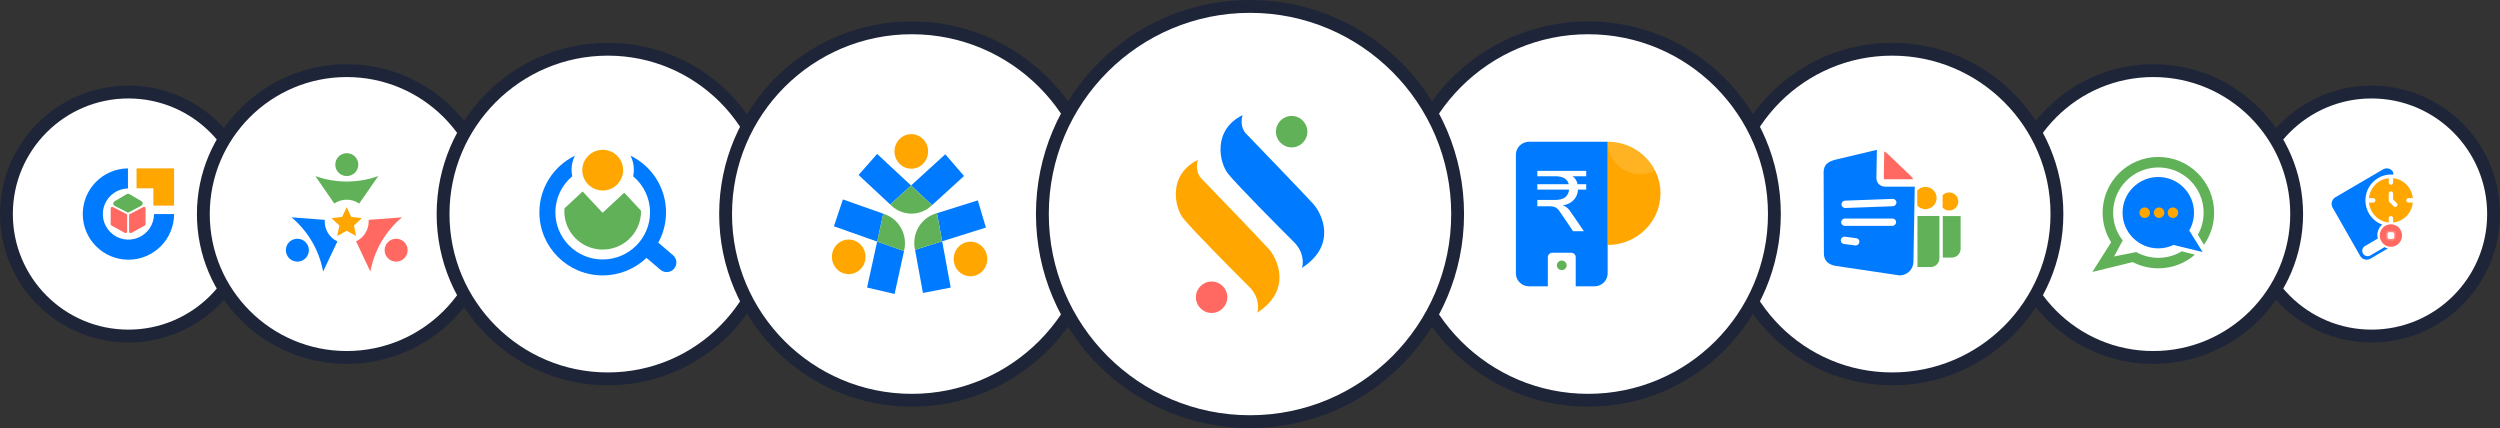 <svg width="584" height="100" viewBox="0 0 584 100" fill="none" xmlns="http://www.w3.org/2000/svg">
<rect x="0" y="0" width="584" height="100" fill="#333333" stroke="none"/>
<circle cx="554" cy="50" r="28.5" fill="white" stroke="#1E2538" stroke-width="3"/>
<path fill-rule="evenodd" clip-rule="evenodd" d="M559.068 40.575V40.798C558.885 40.781 558.7 40.772 558.512 40.772C557.113 40.773 555.759 41.273 554.687 42.185C553.616 43.096 552.896 44.36 552.653 45.756C552.41 47.151 552.66 48.589 553.36 49.816C554.059 51.043 555.163 51.982 556.477 52.467C556.021 52.856 555.683 53.368 555.502 53.944C555.32 54.519 555.303 55.135 555.452 55.72L552.444 57.479C552.157 57.648 551.948 57.925 551.862 58.25C551.776 58.575 551.82 58.921 551.985 59.213C552.152 59.504 552.426 59.716 552.747 59.803C553.068 59.89 553.409 59.845 553.698 59.678L557.017 57.736C557.267 57.873 557.535 57.974 557.812 58.037L553.718 60.432C553.317 60.664 552.841 60.727 552.395 60.606C551.948 60.485 551.568 60.19 551.335 59.785L544.899 48.498C544.669 48.092 544.607 47.61 544.727 47.158C544.846 46.706 545.138 46.32 545.538 46.084L556.684 39.568C557 39.385 557.364 39.305 557.727 39.342C558.089 39.378 558.431 39.527 558.706 39.769C558.821 39.868 558.913 39.992 558.976 40.131C559.039 40.27 559.07 40.422 559.068 40.575Z" fill="#007AFF"/>
<path fill-rule="evenodd" clip-rule="evenodd" d="M559.026 42.635C559.028 42.704 559.016 42.774 558.991 42.838C558.966 42.903 558.928 42.962 558.881 43.012C558.833 43.062 558.775 43.101 558.712 43.129C558.649 43.156 558.581 43.169 558.512 43.169C558.443 43.169 558.375 43.156 558.312 43.129C558.249 43.101 558.191 43.062 558.143 43.012C558.096 42.962 558.058 42.903 558.033 42.838C558.008 42.774 557.996 42.704 557.998 42.635V41.62C556.817 41.74 555.714 42.27 554.876 43.119C554.037 43.968 553.514 45.085 553.395 46.28H554.397C554.531 46.284 554.659 46.34 554.752 46.438C554.846 46.535 554.899 46.665 554.899 46.801C554.899 46.937 554.846 47.068 554.752 47.165C554.659 47.262 554.531 47.319 554.397 47.322H553.395C553.513 48.517 554.037 49.634 554.875 50.484C555.714 51.333 556.817 51.863 557.998 51.983V50.968C558.001 50.832 558.057 50.703 558.153 50.608C558.249 50.513 558.378 50.46 558.512 50.46C558.646 50.46 558.775 50.513 558.871 50.608C558.967 50.703 559.023 50.832 559.026 50.968V51.983C560.207 51.863 561.31 51.333 562.149 50.484C562.987 49.634 563.511 48.517 563.629 47.322H562.627C562.558 47.324 562.49 47.312 562.426 47.286C562.362 47.261 562.303 47.223 562.254 47.174C562.205 47.126 562.166 47.068 562.139 47.004C562.113 46.94 562.099 46.871 562.099 46.801C562.099 46.732 562.113 46.663 562.139 46.599C562.166 46.535 562.205 46.477 562.254 46.428C562.303 46.379 562.362 46.341 562.426 46.316C562.49 46.291 562.558 46.279 562.627 46.28H563.629C563.511 45.085 562.987 43.968 562.148 43.119C561.31 42.269 560.207 41.74 559.026 41.619V42.635ZM559.904 48.211C560 48.113 560.054 47.981 560.054 47.843C560.054 47.705 560 47.573 559.904 47.475L559.026 46.586V45.238C559.028 45.169 559.016 45.099 558.991 45.035C558.966 44.97 558.928 44.911 558.881 44.861C558.833 44.811 558.775 44.772 558.712 44.745C558.649 44.718 558.581 44.704 558.512 44.704C558.443 44.704 558.375 44.718 558.312 44.745C558.249 44.772 558.191 44.811 558.143 44.861C558.096 44.911 558.058 44.97 558.033 45.035C558.008 45.099 557.996 45.169 557.998 45.238V46.8C557.998 46.869 558.011 46.936 558.037 47C558.063 47.063 558.101 47.12 558.148 47.169L559.177 48.21C559.224 48.258 559.281 48.297 559.343 48.323C559.406 48.349 559.473 48.363 559.54 48.363C559.608 48.363 559.675 48.349 559.737 48.323C559.799 48.297 559.856 48.259 559.904 48.211Z" fill="#FFA700"/>
<path d="M558.513 57.654C559.948 57.654 561.112 56.476 561.112 55.022C561.112 53.568 559.948 52.39 558.513 52.39C557.077 52.39 555.913 53.568 555.913 55.022C555.913 56.476 557.077 57.654 558.513 57.654Z" fill="#FF6961"/>
<path opacity="0.2" d="M558.996 53.85H558.027C557.656 53.85 557.354 54.155 557.354 54.531V55.512C557.354 55.888 557.656 56.194 558.027 56.194H558.996C559.368 56.194 559.669 55.888 559.669 55.512V54.531C559.669 54.155 559.368 53.85 558.996 53.85Z" fill="white"/>
<path d="M558.846 54.232H558.179C557.933 54.232 557.733 54.435 557.733 54.684V55.359C557.733 55.608 557.933 55.81 558.179 55.81H558.846C559.092 55.81 559.292 55.608 559.292 55.359V54.684C559.292 54.435 559.092 54.232 558.846 54.232Z" fill="white"/>
<circle cx="503" cy="50" r="33.5" fill="white" stroke="#1E2538" stroke-width="3"/>
<path d="M504.194 36.667C497 36.667 491.171 42.489 491.171 49.675C491.171 52.216 491.897 54.584 493.162 56.587L488.777 63.531L498.201 61.223C499.996 62.153 502.034 62.678 504.194 62.678C507.456 62.678 510.443 61.478 512.727 59.498L509.671 58.7C508.017 59.702 506.124 60.23 504.194 60.228C502.317 60.228 500.553 59.74 499.028 58.882L493.839 59.913L495.867 56.172C494.464 54.379 493.629 52.125 493.629 49.675C493.629 43.844 498.361 39.117 504.199 39.117C510.037 39.117 514.769 43.844 514.769 49.675C514.77 51.48 514.308 53.255 513.426 54.826L514.846 57.166C516.345 55.05 517.222 52.467 517.222 49.675C517.213 42.489 511.384 36.667 504.194 36.667Z" fill="#60B158"/>
<path d="M514.531 58.869L511.407 53.845C512.138 52.582 512.522 51.146 512.521 49.684C512.521 45.081 508.785 41.349 504.176 41.349C499.567 41.349 495.83 45.081 495.83 49.684C495.83 54.288 499.567 58.02 504.176 58.02C505.45 58.02 506.661 57.733 507.743 57.222L514.531 58.869Z" fill="#007AFF"/>
<path d="M501.001 50.916C501.68 50.916 502.23 50.366 502.23 49.688C502.23 49.01 501.68 48.461 501.001 48.461C500.323 48.461 499.772 49.01 499.772 49.688C499.772 50.366 500.322 50.916 501.001 50.916ZM504.363 50.916C505.042 50.916 505.592 50.366 505.592 49.688C505.592 49.01 505.042 48.461 504.363 48.461C503.685 48.461 503.134 49.01 503.134 49.688C503.134 50.366 503.685 50.916 504.363 50.916ZM507.602 50.916C508.281 50.916 508.831 50.366 508.831 49.688C508.831 49.01 508.281 48.461 507.602 48.461C506.923 48.461 506.374 49.01 506.374 49.688C506.374 50.366 506.923 50.916 507.602 50.916Z" fill="#FFA700"/>
<circle cx="442" cy="50" r="38.5" fill="white" stroke="#1E2538" stroke-width="3"/>
<path d="M440.307 43.594C440.044 43.596 439.784 43.545 439.541 43.444C439.299 43.344 439.079 43.196 438.894 43.01C438.709 42.823 438.564 42.602 438.466 42.358C438.368 42.114 438.32 41.854 438.324 41.591L438.437 35L428.678 37.32C426.977 37.804 426.03 38.461 426 40.2L426.064 59.138C426.034 60.876 427.028 61.723 428.632 62.085L443.749 64.338C445.498 64.338 446.946 62.924 446.976 61.188L447.285 43.598H440.306V43.594H440.307ZM430.891 55.284L433.506 55.626C433.986 55.626 434.363 56.01 434.355 56.486C434.35 56.716 434.255 56.935 434.09 57.096C433.926 57.256 433.705 57.346 433.476 57.347L430.86 57.005C430.748 57.006 430.636 56.985 430.532 56.942C430.428 56.899 430.333 56.835 430.254 56.755C430.175 56.675 430.112 56.579 430.071 56.474C430.029 56.37 430.009 56.258 430.012 56.145C430.015 55.915 430.11 55.695 430.274 55.534C430.439 55.373 430.66 55.283 430.891 55.284ZM430.088 51.902C430.093 51.672 430.188 51.454 430.353 51.294C430.517 51.133 430.737 51.043 430.967 51.043H442.076C442.556 51.043 442.934 51.426 442.925 51.902C442.92 52.132 442.825 52.351 442.661 52.512C442.497 52.672 442.276 52.763 442.046 52.763H430.942C430.829 52.763 430.718 52.741 430.614 52.698C430.509 52.655 430.415 52.591 430.335 52.511C430.256 52.431 430.193 52.336 430.151 52.231C430.109 52.127 430.088 52.015 430.089 51.902H430.088ZM442.157 46.459C442.637 46.459 443.014 46.842 443.006 47.318C443.001 47.548 442.906 47.767 442.742 47.928C442.578 48.088 442.357 48.178 442.127 48.179L431.018 48.588C430.905 48.589 430.793 48.567 430.689 48.524C430.585 48.481 430.491 48.417 430.412 48.337C430.332 48.257 430.27 48.162 430.228 48.057C430.187 47.953 430.167 47.841 430.169 47.728C430.174 47.498 430.269 47.28 430.433 47.119C430.597 46.958 430.817 46.868 431.047 46.868L442.157 46.459Z" fill="#007AFF"/>
<path d="M440.052 41.586C440.051 41.624 440.058 41.661 440.072 41.697C440.086 41.731 440.107 41.763 440.133 41.79C440.16 41.817 440.192 41.838 440.226 41.852C440.261 41.867 440.299 41.874 440.336 41.873H446.928C446.774 41.58 446.574 41.314 446.334 41.085L440.867 35.86C440.656 35.66 440.419 35.489 440.162 35.353L440.052 41.586Z" fill="#FF6961"/>
<path d="M450.974 62.389H447.922V50.464H453.046V60.331C453.044 60.879 452.824 61.403 452.436 61.789C452.047 62.174 451.522 62.39 450.974 62.389Z" fill="#60B158"/>
<path d="M452.392 46.259C452.39 46.95 452.113 47.612 451.623 48.099C451.133 48.587 450.469 48.86 449.778 48.858C449.421 48.858 449.068 48.786 448.741 48.645C448.413 48.505 448.117 48.299 447.872 48.04V44.484C448.117 44.224 448.412 44.017 448.74 43.876C449.068 43.734 449.421 43.662 449.778 43.662C450.12 43.66 450.46 43.726 450.777 43.856C451.093 43.986 451.382 44.177 451.625 44.418C451.868 44.659 452.061 44.946 452.192 45.262C452.324 45.578 452.392 45.917 452.393 46.26L452.392 46.259Z" fill="#FFA700"/>
<path d="M455.929 60.17H453.836V50.48H458V58.112C458 58.384 457.945 58.652 457.841 58.902C457.736 59.152 457.584 59.38 457.391 59.571C457.199 59.762 456.971 59.913 456.72 60.016C456.469 60.119 456.2 60.172 455.929 60.171V60.17Z" fill="#60B158"/>
<path d="M457.465 47.06C457.464 47.339 457.408 47.614 457.301 47.871C457.194 48.128 457.037 48.361 456.839 48.558C456.642 48.754 456.408 48.909 456.15 49.015C455.893 49.121 455.617 49.175 455.338 49.173C454.727 49.173 454.175 48.916 453.789 48.507V45.618C453.988 45.407 454.228 45.239 454.495 45.124C454.761 45.01 455.048 44.951 455.338 44.951C455.617 44.95 455.892 45.003 456.15 45.108C456.408 45.214 456.642 45.369 456.839 45.565C457.037 45.761 457.194 45.993 457.301 46.25C457.408 46.507 457.464 46.782 457.465 47.06Z" fill="#FFA700"/>
<circle cx="371" cy="50" r="43.5" fill="white" stroke="#1E2538" stroke-width="3"/>
<path d="M387.889 45.167C387.889 51.824 382.366 57.223 375.55 57.223V33.111C380.431 33.111 384.649 35.877 386.65 39.894C387.445 41.488 387.889 43.277 387.889 45.167Z" fill="#FFA700"/>
<path d="M357.201 33.111C355.496 33.111 354.111 34.464 354.111 36.13V63.868C354.111 65.536 355.496 66.887 357.201 66.887H361.572V60.078C361.572 59.504 362.048 59.041 362.633 59.041H367.026C367.613 59.041 368.087 59.506 368.087 60.078V66.887H372.457C374.165 66.887 375.547 65.534 375.547 63.868V33.111H357.201Z" fill="#007AFF"/>
<path d="M364.829 63.099C365.46 63.099 365.972 62.599 365.972 61.983C365.972 61.366 365.46 60.866 364.829 60.866C364.198 60.866 363.687 61.366 363.687 61.983C363.687 62.599 364.198 63.099 364.829 63.099Z" fill="#60B158"/>
<path d="M367.47 54.009L364.422 49.51C364.217 49.189 364 48.931 363.768 48.731C363.551 48.531 363.304 48.391 363.03 48.311C362.756 48.232 362.431 48.191 362.048 48.191H359.121V46.71H363.213C364.304 46.71 365.123 46.491 365.668 46.05C366.214 45.596 366.507 44.943 366.549 44.089L366.855 44.289H359.121V43.031H366.858L366.51 43.272C366.401 42.58 366.08 42.059 365.547 41.712C365.029 41.352 364.291 41.172 363.336 41.172H359.121V39.913H370.54V41.172H366.569L366.917 40.911C367.408 41.164 367.791 41.497 368.062 41.912C368.336 42.324 368.506 42.804 368.573 43.351L368.163 43.031H370.537V44.289H368.228L368.617 43.908C368.645 44.762 368.46 45.502 368.065 46.127C367.682 46.754 367.124 47.241 366.387 47.585C365.663 47.918 364.782 48.084 363.746 48.084V47.884H364.195C364.755 47.884 365.246 48.005 365.668 48.244C366.09 48.482 366.507 48.904 366.917 49.502L369.987 54.001H367.47V54.009Z" fill="white"/>
<path opacity="0.14" d="M386.65 39.894C385.616 40.403 384.446 40.69 383.21 40.69C378.98 40.69 375.55 37.338 375.55 33.205V33.111C380.431 33.111 384.649 35.877 386.65 39.894Z" fill="white"/>
<circle cx="30" cy="50" r="28.5" fill="white" stroke="#1E2538" stroke-width="3"/>
<path d="M35.974 50C35.974 51.178 35.626 52.329 34.974 53.31C34.322 54.29 33.395 55.056 32.309 55.512C31.224 55.967 30.027 56.092 28.871 55.87C27.715 55.648 26.649 55.089 25.809 54.264C24.97 53.438 24.392 52.383 24.149 51.231C23.907 50.079 24.01 48.88 24.446 47.787C24.882 46.693 25.632 45.752 26.601 45.083C27.57 44.414 28.714 44.045 29.892 44.024V39.333C24.049 39.389 19.333 44.143 19.333 49.999C19.333 55.89 24.111 60.666 30 60.666C35.889 60.666 40.666 55.888 40.666 49.999L35.974 50Z" fill="#007AFF"/>
<path d="M29.913 49.684L32.992 48.062C33.09 48.011 33.173 47.934 33.232 47.839C33.29 47.745 33.322 47.637 33.325 47.526C33.327 47.415 33.3 47.305 33.246 47.208C33.191 47.111 33.112 47.031 33.016 46.975L30.227 45.346C30.132 45.29 30.023 45.261 29.913 45.261C29.802 45.261 29.694 45.29 29.598 45.346L26.766 47.019C26.67 47.075 26.591 47.157 26.537 47.254C26.483 47.352 26.457 47.462 26.46 47.574C26.464 47.685 26.497 47.794 26.557 47.888C26.617 47.982 26.701 48.058 26.801 48.108L29.913 49.684Z" fill="#60B158"/>
<path d="M30.16 50.102L33.495 48.355C33.548 48.327 33.606 48.314 33.666 48.316C33.725 48.317 33.783 48.334 33.834 48.365C33.885 48.396 33.927 48.439 33.956 48.491C33.986 48.543 34.001 48.601 34.001 48.661V52.377C34.001 52.438 33.984 52.499 33.953 52.552C33.921 52.605 33.876 52.649 33.822 52.679L30.672 54.411C30.619 54.44 30.56 54.455 30.5 54.454C30.44 54.453 30.381 54.436 30.33 54.406C30.278 54.375 30.235 54.332 30.206 54.279C30.176 54.227 30.16 54.169 30.16 54.108V50.102Z" fill="#FF6961"/>
<path d="M31.898 39.334V43.99H35.825V48.029H40.664V39.334H31.898Z" fill="#FFA700"/>
<path d="M29.698 50.102L26.363 48.355C26.31 48.327 26.252 48.314 26.192 48.316C26.133 48.317 26.075 48.335 26.024 48.365C25.973 48.396 25.931 48.439 25.902 48.491C25.873 48.543 25.858 48.601 25.857 48.66V52.376C25.857 52.438 25.874 52.499 25.905 52.552C25.937 52.605 25.982 52.649 26.036 52.679L29.186 54.411C29.239 54.44 29.298 54.454 29.358 54.453C29.418 54.452 29.476 54.436 29.528 54.405C29.58 54.375 29.622 54.331 29.652 54.279C29.682 54.227 29.698 54.168 29.698 54.108V50.102Z" fill="#FF6961"/>
<circle cx="81" cy="50" r="33.5" fill="white" stroke="#1E2538" stroke-width="3"/>
<g clip-path="url(#clip0_23445_7065)">
<path d="M88.365 41.132L83.91 47.557C83.055 46.967 82.041 46.65 81.001 46.647C79.961 46.644 78.945 46.956 78.087 47.54L73.659 41.132H73.661C78.412 42.83 83.609 42.83 88.36 41.132H88.365Z" fill="#60B158"/>
<path d="M81.012 41.13C82.496 41.13 83.7 39.932 83.7 38.453C83.7 36.975 82.496 35.777 81.012 35.777C79.528 35.777 78.325 36.975 78.325 38.453C78.325 39.932 79.528 41.13 81.012 41.13Z" fill="#60B158"/>
<path d="M81.003 51.752L81.012 51.752L80.999 51.779L80.986 51.752L81.003 51.751L81.003 51.752Z" fill="#FF6961"/>
<path d="M93.9 50.768C90.039 54.008 87.43 58.484 86.521 63.43L83.181 56.38C84.06 55.966 84.803 55.311 85.324 54.493C85.844 53.675 86.12 52.726 86.12 51.757C86.12 51.624 86.115 51.492 86.105 51.361L93.9 50.768Z" fill="#FF6961"/>
<path d="M92.534 61.119C94.018 61.119 95.221 59.921 95.221 58.443C95.221 56.965 94.018 55.767 92.534 55.767C91.05 55.767 89.847 56.965 89.847 58.443C89.847 59.921 91.05 61.119 92.534 61.119Z" fill="#FF6961"/>
<path d="M78.815 56.391L75.479 63.43C74.57 58.484 71.96 54.008 68.1 50.768L75.871 51.359C75.86 51.49 75.855 51.623 75.855 51.757C75.855 52.73 76.133 53.682 76.657 54.503C77.182 55.324 77.93 55.979 78.815 56.391Z" fill="#007AFF"/>
<path d="M81.003 51.752L81 51.757L80.995 51.751L81.003 51.752Z" fill="#007AFF"/>
<path d="M69.466 61.119C70.95 61.119 72.153 59.921 72.153 58.443C72.153 56.965 70.95 55.767 69.466 55.767C67.981 55.767 66.778 56.965 66.778 58.443C66.778 59.921 67.981 61.119 69.466 61.119Z" fill="#007AFF"/>
<path d="M80.987 53.906L78.784 55.134L79.276 52.668L77.423 50.962L79.929 50.666L80.987 48.383L82.043 50.666L84.549 50.962L82.696 52.668L83.188 55.134L80.987 53.906Z" fill="#FFA700"/>
</g>
<circle cx="142" cy="50" r="38.5" fill="white" stroke="#1E2538" stroke-width="3"/>
<path d="M157.458 62.773C156.649 63.715 155.226 63.825 154.28 63.019L151.021 60.246C148.365 62.778 144.762 64.333 140.793 64.333C132.624 64.333 126 57.739 126 49.605C126 43.792 129.383 38.766 134.294 36.371C133.795 37.351 133.514 38.461 133.514 39.636C133.514 40.166 133.571 40.682 133.68 41.179C131.269 43.197 129.738 46.223 129.738 49.605C129.738 55.684 134.688 60.611 140.793 60.611C146.898 60.611 151.848 55.684 151.848 49.605C151.848 46.223 150.317 43.196 147.905 41.179C148.014 40.682 148.071 40.165 148.071 39.636C148.071 38.461 147.789 37.35 147.29 36.368C152.203 38.764 155.585 43.791 155.585 49.605C155.585 52.17 154.927 54.58 153.771 56.679L157.21 59.607C158.157 60.413 158.268 61.831 157.458 62.773Z" fill="#007AFF"/>
<path d="M145.563 39.749C145.563 42.374 143.427 44.5 140.793 44.5C138.157 44.5 136.021 42.374 136.021 39.749C136.021 37.127 138.157 35 140.793 35C143.427 35 145.563 37.127 145.563 39.749Z" fill="#FFA700"/>
<path d="M149.748 49.364C149.752 52.029 148.582 54.423 146.724 56.06C145.165 57.433 143.122 58.276 140.88 58.297L140.447 58.293L140.009 58.264C137.818 58.076 135.851 57.103 134.397 55.628C132.813 54.021 131.834 51.82 131.83 49.391C131.83 49.2 131.836 49.011 131.848 48.823C131.854 48.726 131.898 48.635 131.969 48.568L136.101 44.727L140.768 49.707L145.812 45.019L149.646 49.109C149.711 49.178 149.747 49.268 149.748 49.362C149.748 49.363 149.748 49.364 149.748 49.364Z" fill="#60B158"/>
<circle cx="213" cy="50" r="43.5" fill="white" stroke="#1E2538" stroke-width="3"/>
<path d="M212.819 43.332L207.963 47.76L207.956 47.768L200.562 40.871L204.901 35.955L207.432 38.309L212.819 43.333V43.332ZM225.196 41.114L217.731 47.918L212.82 43.332L218.379 38.258L220.814 36.033L225.196 41.114Z" fill="#007AFF"/>
<path d="M217.732 47.92C216.453 49.187 214.725 49.899 212.925 49.901C211.181 49.9 209.504 49.232 208.237 48.034L207.951 47.77L207.958 47.762L212.807 43.334L217.732 47.92Z" fill="url(#paint0_linear_23445_7065)"/>
<path d="M212.879 39.414C215.048 39.414 216.806 37.605 216.806 35.373C216.806 33.142 215.048 31.333 212.879 31.333C210.709 31.333 208.951 33.142 208.951 35.373C208.951 37.605 210.709 39.414 212.879 39.414Z" fill="#FFA700"/>
<path d="M220.092 56.365L218.885 49.813L218.878 49.799L228.421 46.806L230.306 53.157L227.04 54.183L220.092 56.365ZM215.6 68.438L213.752 58.361V58.354L220.093 56.366L221.474 63.88L222.088 67.175L215.6 68.438Z" fill="#007AFF"/>
<path d="M213.75 58.355C213.35 56.562 213.638 54.684 214.559 53.094C215.433 51.574 216.844 50.437 218.514 49.907L218.877 49.793V49.807L220.084 56.36L213.75 58.355Z" fill="#60B158"/>
<path d="M226.705 64.54C228.874 64.54 230.632 62.731 230.632 60.499C230.632 58.268 228.874 56.459 226.705 56.459C224.535 56.459 222.777 58.268 222.777 60.499C222.777 62.731 224.535 64.54 226.705 64.54Z" fill="#FFA700"/>
<path d="M204.904 56.438L206.334 49.936V49.921L196.902 46.584L194.802 52.863L198.032 54.004L204.904 56.438Z" fill="#007AFF"/>
<path d="M208.978 68.667L211.176 58.655L204.904 56.437L203.265 63.901L202.546 67.167L208.978 68.667Z" fill="#007AFF"/>
<path d="M211.174 58.655C211.632 56.877 211.405 54.992 210.539 53.373C209.667 51.745 208.278 50.603 206.694 50.05L206.331 49.921V49.935L204.901 56.438L211.174 58.656V58.655Z" fill="#60B158"/>
<path d="M198.26 64.039C200.43 64.039 202.188 62.229 202.188 59.997C202.188 57.766 200.43 55.957 198.26 55.957C196.092 55.957 194.333 57.766 194.333 59.997C194.333 62.229 196.092 64.038 198.26 64.038V64.039Z" fill="#FFA700"/>
<circle cx="292" cy="50" r="48.5" fill="white" stroke="#1E2538" stroke-width="3"/>
<path d="M301.73 34.433C303.756 34.433 305.399 32.788 305.399 30.758C305.399 28.728 303.756 27.083 301.73 27.083C299.703 27.083 298.061 28.728 298.061 30.758C298.061 32.788 299.703 34.433 301.73 34.433Z" fill="#60B158"/>
<path d="M283.034 73.111C285.06 73.111 286.703 71.466 286.703 69.436C286.703 67.406 285.06 65.761 283.034 65.761C281.007 65.761 279.364 67.406 279.364 69.436C279.364 71.466 281.007 73.111 283.034 73.111Z" fill="#FF6961"/>
<path d="M291.069 31.207C289.718 29.807 289.983 27.744 290.285 26.889C283.204 30.353 284.791 37.987 286.895 40.607C289 43.226 299.279 53.594 302.237 56.515C304.604 58.851 304.491 61.528 304.139 62.575C312.543 57.123 308.66 49.738 306.831 47.697C305.004 45.656 292.768 32.969 291.07 31.21L291.069 31.207Z" fill="#007AFF"/>
<path d="M280.625 41.667C279.274 40.267 279.539 38.204 279.84 37.349C272.76 40.813 274.347 48.447 276.45 51.067C278.554 53.686 288.834 64.054 291.792 66.975C294.159 69.311 294.046 71.988 293.694 73.035C302.098 67.583 298.215 60.198 296.386 58.157C294.559 56.116 282.323 43.429 280.625 41.67V41.667Z" fill="#FFA700"/>
<defs>
<linearGradient id="paint0_linear_23445_7065" x1="212.841" y1="43.334" x2="212.841" y2="49.901" gradientUnits="userSpaceOnUse">
<stop stop-color="#60B158"/>
<stop offset="1" stop-color="#60B158"/>
</linearGradient>
<clipPath id="clip0_23445_7065">
<rect width="28.444" height="27.654" fill="white" transform="translate(66.777 35.777)"/>
</clipPath>
</defs>
</svg>
